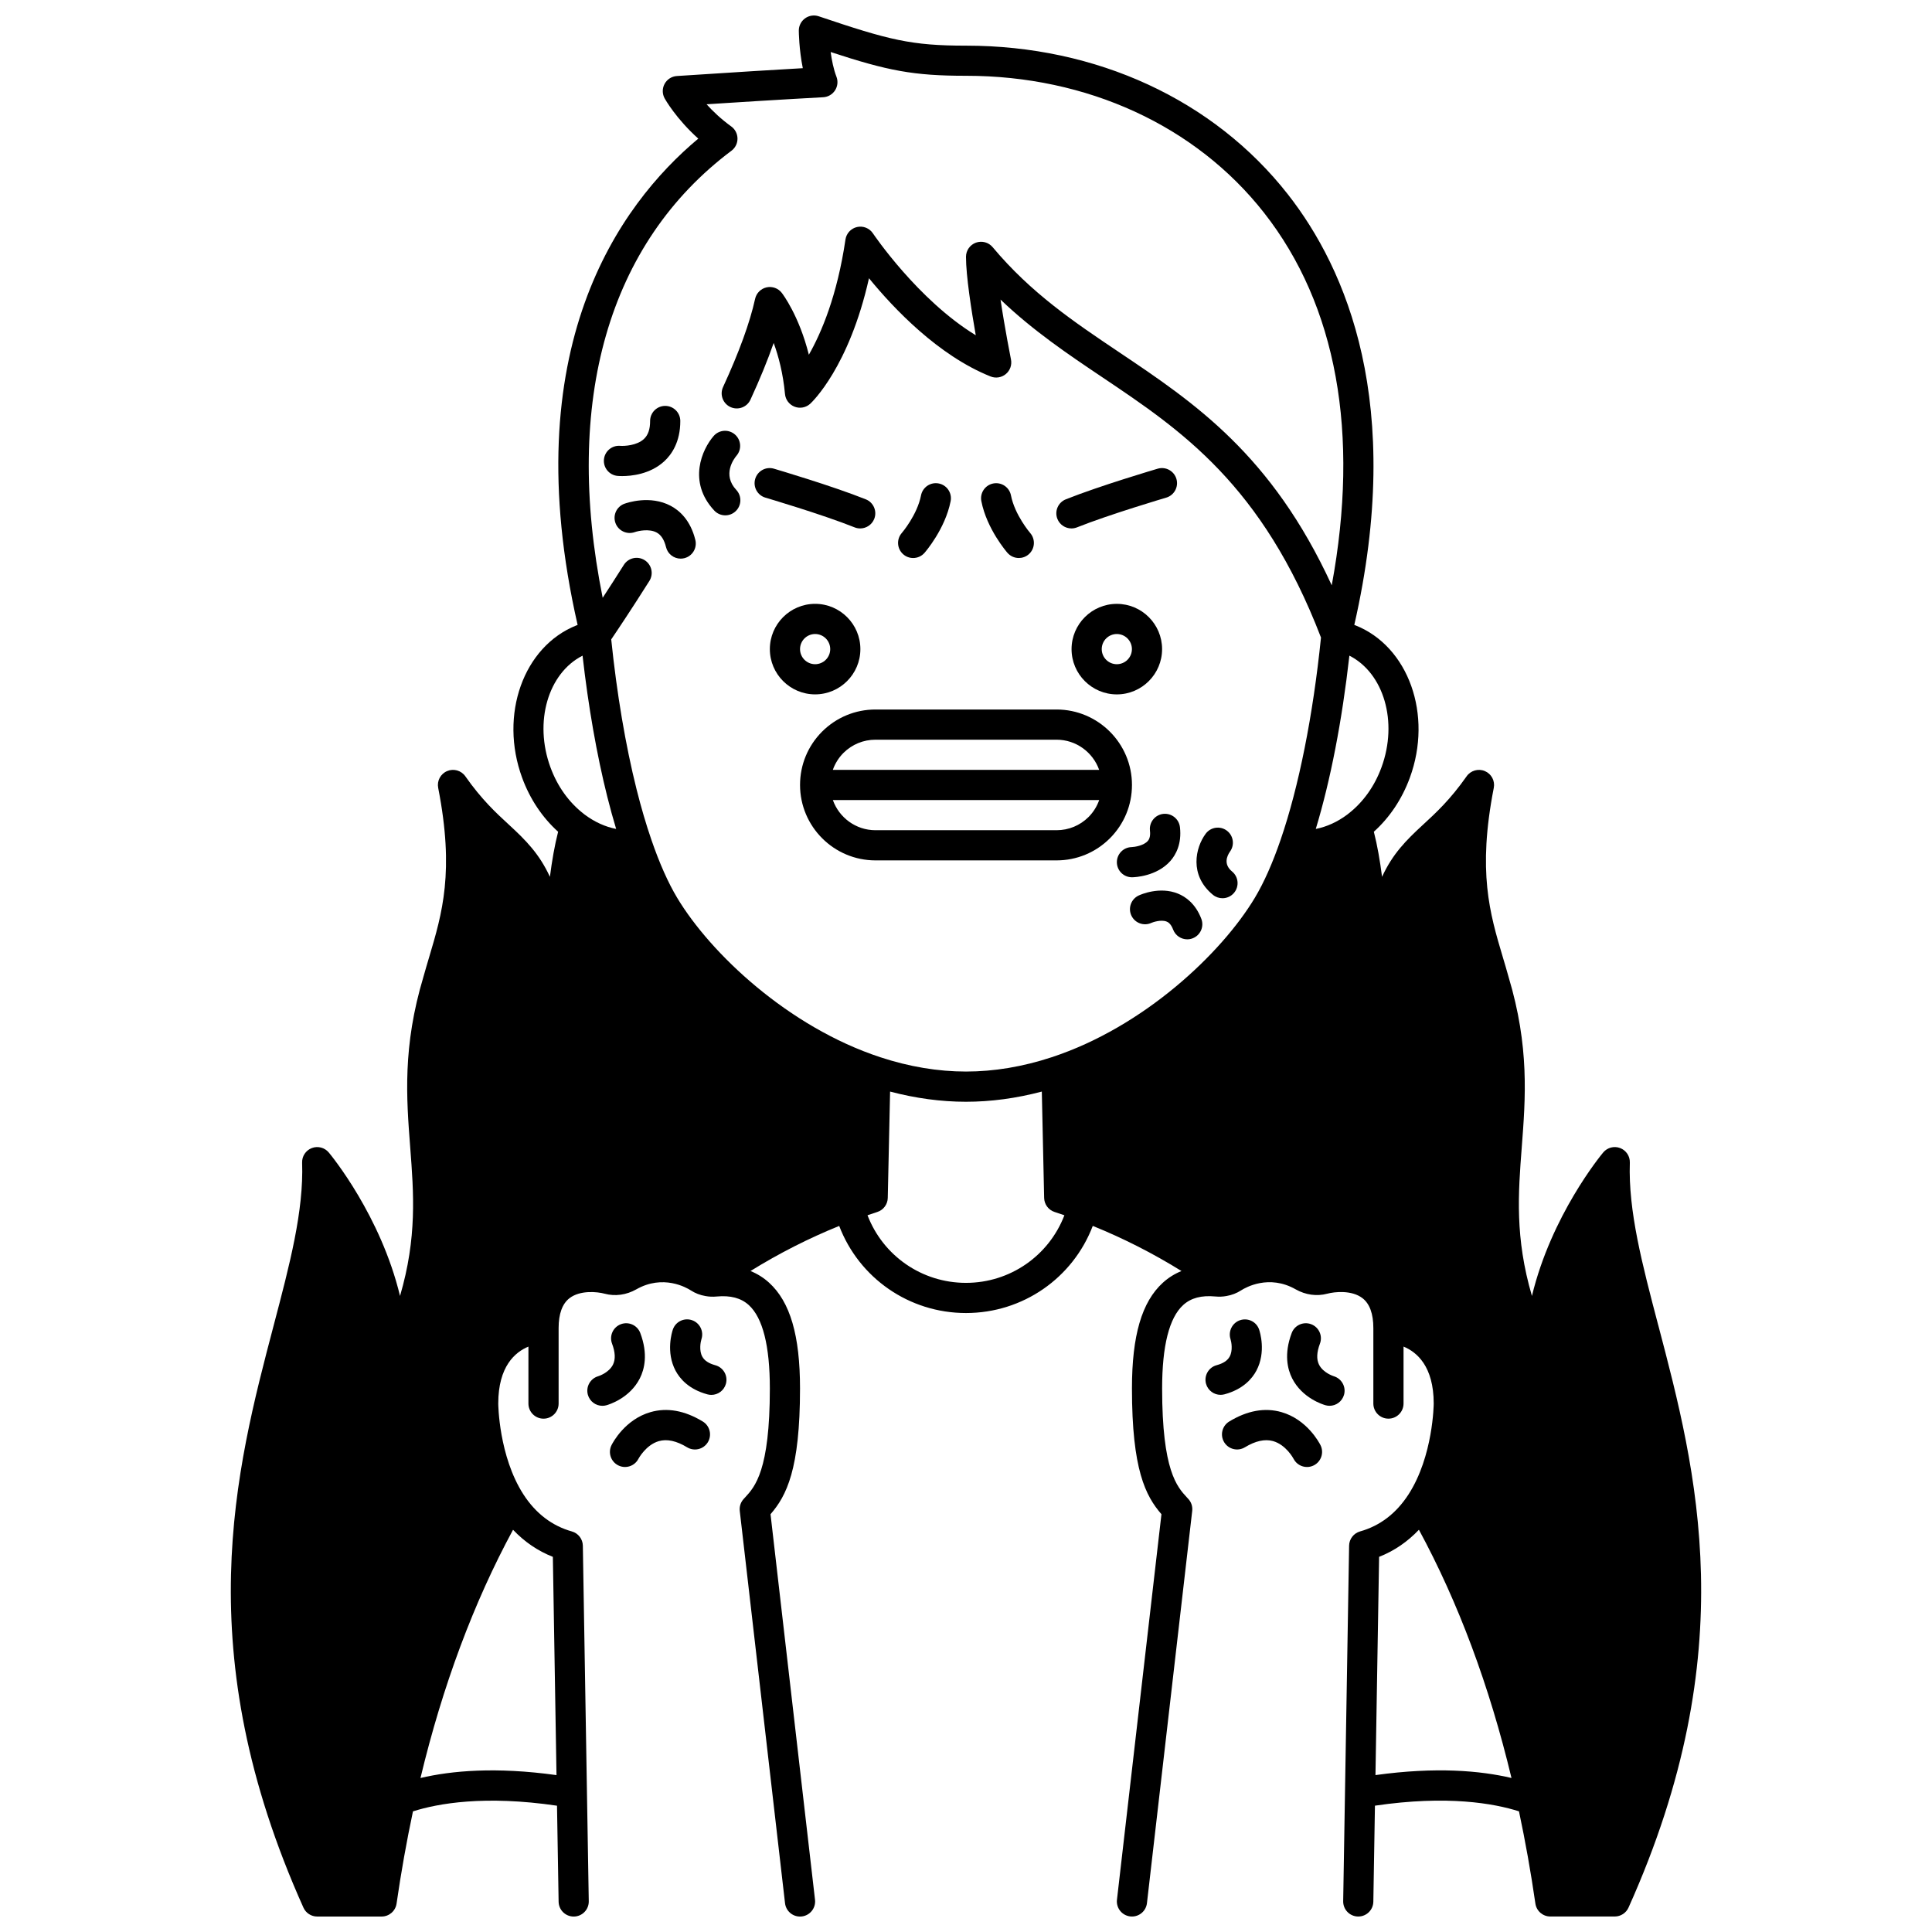 <?xml version="1.0" encoding="UTF-8"?>
<!-- Uploaded to: SVG Find, www.svgfind.com, Generator: SVG Find Mixer Tools -->
<svg width="800px" height="800px" version="1.1" viewBox="144 144 512 512" xmlns="http://www.w3.org/2000/svg">
 <defs>
  <clipPath id="a">
   <path d="m205 148.09h390v503.81h-390z"/>
  </clipPath>
 </defs>
 <path d="m307.68 270.12c0.16 0.016 0.586 0.047 1.203 0.047 2.324 0 7.359-0.441 11.145-3.914 1.949-1.793 4.269-5.102 4.258-10.699-0.008-2.207-1.797-3.988-4-3.988h-0.012c-2.207 0.008-3.992 1.801-3.988 4.008 0.008 2.172-0.531 3.731-1.645 4.766-1.855 1.73-5.156 1.898-6.281 1.812-2.195-0.18-4.117 1.441-4.312 3.633-0.191 2.203 1.434 4.144 3.633 4.336z"/>
 <path d="m309.47 277.5c-2.062 0.758-3.113 3.031-2.367 5.102 0.742 2.066 3.027 3.141 5.102 2.418 0.949-0.332 3.84-0.961 5.809 0.102 1.191 0.645 2.008 1.914 2.492 3.879 0.449 1.824 2.082 3.043 3.879 3.043 0.316 0 0.641-0.039 0.961-0.117 2.144-0.527 3.453-2.695 2.926-4.84-1.305-5.301-4.269-7.84-6.531-9.039-5.461-2.906-11.59-0.797-12.27-0.547z"/>
 <path d="m336.21 280.57c0.98 0 1.957-0.355 2.727-1.078 1.613-1.508 1.699-4.039 0.191-5.652-3.793-4.059-0.633-8.254 0.047-9.066 1.434-1.664 1.258-4.172-0.398-5.621-1.664-1.453-4.188-1.285-5.641 0.379-3.062 3.504-6.977 12.141 0.148 19.766 0.789 0.848 1.855 1.273 2.926 1.273z"/>
 <path d="m439.97 304.03c-6.613 0-11.996 5.383-11.996 11.996 0 6.613 5.383 11.996 11.996 11.996 6.613 0 11.996-5.383 11.996-11.996 0-6.617-5.379-11.996-11.996-11.996zm0 15.992c-2.207 0-4-1.793-4-4s1.793-4 4-4c2.207 0 4 1.793 4 4s-1.793 4-4 4z"/>
 <path d="m372.01 316.02c0-6.613-5.383-11.996-11.996-11.996s-11.996 5.383-11.996 11.996 5.383 11.996 11.996 11.996c6.617 0 11.996-5.383 11.996-11.996zm-15.992 0c0-2.207 1.793-4 4-4s4 1.793 4 4-1.793 4-4 4-4-1.793-4-4z"/>
 <path d="m346.84 275.88c0.148 0.043 15.035 4.434 23.637 7.875 0.484 0.195 0.988 0.285 1.484 0.285 1.586 0 3.09-0.953 3.715-2.516 0.82-2.051-0.18-4.379-2.227-5.195-8.949-3.578-23.723-7.938-24.348-8.121-2.121-0.625-4.34 0.59-4.965 2.707-0.625 2.121 0.586 4.34 2.703 4.965z"/>
 <path d="m427.94 284.04c0.492 0 0.996-0.094 1.48-0.285 8.609-3.438 23.488-7.832 23.637-7.875 2.117-0.625 3.328-2.848 2.707-4.965-0.625-2.117-2.848-3.332-4.965-2.707-0.625 0.184-15.387 4.543-24.344 8.117-2.051 0.82-3.051 3.144-2.231 5.195 0.625 1.566 2.129 2.519 3.715 2.519z"/>
 <path d="m385.99 291.88c1.113 0 2.223-0.461 3.016-1.367 0.223-0.258 5.481-6.34 6.922-13.699 0.426-2.168-0.988-4.269-3.156-4.691-2.168-0.426-4.266 0.988-4.691 3.156-1.012 5.184-5.012 9.875-5.102 9.977-1.449 1.664-1.273 4.184 0.387 5.637 0.754 0.664 1.691 0.988 2.625 0.988z"/>
 <path d="m410.99 290.51c0.789 0.902 1.895 1.367 3.008 1.367 0.93 0 1.867-0.324 2.621-0.98 1.664-1.445 1.84-3.969 0.398-5.637-0.039-0.047-4.082-4.766-5.102-9.98-0.426-2.168-2.523-3.578-4.691-3.156-2.168 0.426-3.582 2.523-3.156 4.691 1.441 7.356 6.699 13.438 6.922 13.695z"/>
 <path d="m356.02 352.02c0 11.023 8.969 19.992 19.992 19.992h47.98c5.336 0 10.355-2.078 14.148-5.856 3.769-3.781 5.844-8.801 5.844-14.137 0-11.023-8.969-19.992-19.992-19.992h-47.98c-5.336 0-10.355 2.078-14.148 5.856-3.769 3.781-5.844 8.805-5.844 14.137zm67.973 11.996h-47.98c-5.211 0-9.645-3.348-11.297-7.996h70.582c-0.586 1.668-1.531 3.199-2.809 4.484-2.273 2.266-5.289 3.512-8.496 3.512zm-47.98-23.988h47.98c5.211 0 9.645 3.348 11.297 7.996h-70.582c0.586-1.668 1.531-3.199 2.809-4.484 2.277-2.266 5.293-3.512 8.496-3.512z"/>
 <path d="m452.27 359.69c-2.191 0.25-3.769 2.231-3.519 4.426 0.211 1.832-0.379 2.516-0.574 2.742-1.082 1.254-3.516 1.605-4.289 1.633-2.195 0.051-3.941 1.863-3.906 4.062 0.035 2.188 1.816 3.934 3.996 3.934h0.066c0.656-0.012 6.519-0.227 10.133-4.34 1.43-1.629 3.027-4.504 2.523-8.941-0.254-2.188-2.234-3.762-4.43-3.516z"/>
 <path d="m445.76 381.32c-2 0.934-2.867 3.312-1.934 5.312 0.934 2 3.312 2.867 5.312 1.934 0.371-0.172 2.57-0.93 4.027-0.34 0.27 0.109 1.09 0.441 1.73 2.129 0.605 1.594 2.125 2.574 3.738 2.574 0.473 0 0.953-0.082 1.422-0.262 2.062-0.785 3.098-3.098 2.312-5.16-1.555-4.086-4.231-5.894-6.199-6.691-4.852-1.969-9.855 0.246-10.41 0.504z"/>
 <path d="m465.43 381.13c0.746 0.613 1.645 0.91 2.539 0.91 1.152 0 2.301-0.496 3.09-1.457 1.402-1.707 1.16-4.223-0.547-5.629-2.34-1.926-1.348-4.133-0.547-5.277 1.285-1.77 0.91-4.25-0.852-5.559-1.773-1.316-4.277-0.945-5.594 0.828-2.707 3.644-4.434 10.965 1.91 16.184z"/>
 <path d="m313.56 509.29c1.219-2.402 2.231-6.441 0.121-12.031-0.781-2.066-3.082-3.109-5.152-2.328-2.066 0.781-3.109 3.086-2.328 5.152 0.859 2.277 0.941 4.144 0.25 5.547-1.074 2.176-3.785 3.043-3.91 3.082-2.106 0.605-3.336 2.797-2.75 4.914 0.492 1.77 2.098 2.93 3.852 2.93 0.355 0 0.715-0.047 1.07-0.145 0.625-0.176 6.172-1.844 8.848-7.121z"/>
 <path d="m330.24 520.71c-4.797-2.914-9.461-3.75-13.859-2.481-6.742 1.941-9.977 8.055-10.32 8.746-0.988 1.973-0.191 4.375 1.785 5.367 0.574 0.289 1.188 0.426 1.789 0.426 1.465 0 2.875-0.809 3.578-2.207 0.02-0.035 1.965-3.66 5.383-4.644 2.168-0.625 4.691-0.074 7.5 1.633 1.887 1.145 4.348 0.543 5.492-1.344 1.141-1.891 0.539-4.352-1.348-5.496z"/>
 <path d="m333.57 505.8c-1.75-0.477-2.883-1.223-3.461-2.285-0.875-1.605-0.457-3.867-0.223-4.609 0.691-2.082-0.422-4.336-2.504-5.047-2.094-0.715-4.363 0.402-5.074 2.492-0.203 0.594-1.902 5.941 0.719 10.887 1.129 2.125 3.512 4.941 8.441 6.281 0.352 0.094 0.703 0.141 1.051 0.141 1.762 0 3.371-1.172 3.856-2.949 0.586-2.133-0.672-4.328-2.805-4.91z"/>
 <path d="m497.46 508.71c-0.027-0.008-2.816-0.867-3.914-3.082-0.695-1.406-0.609-3.269 0.25-5.547 0.781-2.066-0.262-4.375-2.328-5.152-2.066-0.781-4.375 0.262-5.152 2.328-2.109 5.59-1.098 9.629 0.121 12.031 2.676 5.273 8.227 6.945 8.848 7.117 0.355 0.098 0.715 0.145 1.066 0.145 1.734 0 3.316-1.145 3.824-2.894 0.609-2.106-0.613-4.312-2.715-4.945z"/>
 <path d="m483.62 518.23c-4.402-1.266-9.066-0.43-13.859 2.481-1.887 1.148-2.488 3.606-1.344 5.492 1.148 1.887 3.606 2.488 5.492 1.344 2.789-1.691 5.297-2.246 7.449-1.645 3.438 0.961 5.383 4.562 5.445 4.684 0.703 1.383 2.109 2.184 3.566 2.184 0.602 0 1.215-0.137 1.789-0.426 1.977-0.988 2.773-3.394 1.785-5.367-0.348-0.691-3.582-6.805-10.324-8.746z"/>
 <path d="m476.96 507.23c2.625-4.941 0.922-10.293 0.719-10.887-0.707-2.074-2.945-3.168-5.031-2.484-2.082 0.688-3.215 2.945-2.547 5.031 0.234 0.738 0.656 3.004-0.223 4.617-0.578 1.062-1.711 1.809-3.461 2.285-2.133 0.578-3.391 2.777-2.812 4.906 0.484 1.781 2.098 2.949 3.856 2.949 0.348 0 0.699-0.047 1.051-0.141 4.938-1.336 7.32-4.152 8.449-6.277z"/>
 <g clip-path="url(#a)">
  <path d="m583.46 495.23c-4.277-16.266-7.973-30.316-7.535-43.113 0.059-1.707-0.977-3.266-2.57-3.871-1.598-0.609-3.402-0.137-4.496 1.176-0.688 0.824-13.754 16.723-18.879 38.02-4.535-15.48-3.637-27.176-2.699-39.398 1.008-13.113 2.051-26.672-3.484-45.109-0.492-1.785-1.012-3.531-1.535-5.281-3.465-11.637-6.734-22.629-2.394-44.863 0.363-1.852-0.621-3.707-2.359-4.445s-3.754-0.16-4.84 1.383c-4.344 6.195-8.164 9.711-11.539 12.816-4.508 4.148-8.059 7.719-10.871 13.82-0.535-4.207-1.246-8.332-2.176-11.945 4.195-3.781 7.469-8.668 9.531-14.293 6.133-16.684-0.328-34.809-14.402-40.402-0.102-0.039-0.207-0.074-0.309-0.113 13.359-58.547-2.086-94.332-17.633-114.15-19.629-25.02-50.695-39.363-85.238-39.363h-0.039c-14.504 0-20.344-1.477-39.023-7.785-1.223-0.414-2.574-0.211-3.621 0.547-1.047 0.758-1.664 1.973-1.656 3.266 0.004 0.266 0.047 4.965 1.059 9.941-6.066 0.348-17.504 1.023-33.379 2.078-1.367 0.09-2.594 0.875-3.246 2.078-0.656 1.203-0.648 2.656 0.016 3.856 0.145 0.258 3.023 5.371 8.91 10.656-21.008 17.562-48.66 55.695-31.977 128.88-0.098 0.035-0.199 0.07-0.297 0.109-14.074 5.594-20.531 23.719-14.402 40.398 2.062 5.629 5.336 10.516 9.531 14.297-0.93 3.613-1.637 7.738-2.176 11.945-2.816-6.102-6.363-9.672-10.871-13.82-3.371-3.102-7.195-6.621-11.539-12.816-1.082-1.547-3.102-2.125-4.84-1.383-1.738 0.738-2.723 2.594-2.359 4.445 4.344 22.234 1.07 33.227-2.394 44.863-0.52 1.75-1.039 3.5-1.512 5.199-5.559 18.52-4.516 32.078-3.508 45.191 0.938 12.223 1.836 23.918-2.699 39.398-5.125-21.297-18.195-37.195-18.879-38.02-1.094-1.312-2.902-1.785-4.496-1.176-1.598 0.609-2.629 2.164-2.57 3.871 0.438 12.797-3.254 26.848-7.535 43.113-10.105 38.422-22.684 86.238 7.883 154.31 0.645 1.438 2.074 2.359 3.648 2.359h17.074c1.988 0 3.672-1.461 3.957-3.426 1.207-8.367 2.676-16.566 4.348-24.445 6.613-2.102 18.984-4.328 38.172-1.5l0.426 25.441c0.035 2.188 1.816 3.934 3.996 3.934h0.066c2.207-0.035 3.969-1.855 3.93-4.062l-1.57-94.215c-0.027-1.766-1.215-3.305-2.914-3.781-5.25-1.477-9.559-4.769-12.809-9.777-6.582-10.18-6.695-23.977-6.695-24.109 0-9.875 4.477-13.652 7.996-15.098v15.098c0 2.207 1.789 4 4 4 2.207 0 4-1.789 4-4v-19.992c0-3.801 0.977-6.473 2.898-7.949 2.812-2.152 7.316-1.711 9.305-1.176 2.773 0.746 5.75 0.336 8.383-1.152 7.082-4.027 13.277-0.484 14.434 0.262 1.18 0.766 2.492 1.273 3.898 1.508 0.949 0.18 1.945 0.223 2.957 0.125 3.668-0.344 6.457 0.391 8.52 2.262 3.707 3.367 5.586 10.809 5.586 22.117 0 21.762-3.953 26.043-6.57 28.875l-0.383 0.414c-0.781 0.855-1.152 2.004-1.02 3.152l11.996 103.96c0.234 2.039 1.965 3.539 3.969 3.539 0.152 0 0.309-0.008 0.465-0.027 2.191-0.254 3.766-2.234 3.512-4.43l-11.789-102.17c4.215-4.867 7.816-11.812 7.816-33.324 0-14.039-2.606-22.949-8.203-28.035-1.465-1.332-3.113-2.356-4.922-3.09 7.547-4.672 15.41-8.668 23.508-11.949 5.266 13.789 18.5 23.082 33.598 23.082 15.102 0 28.34-9.293 33.602-23.09 8.086 3.277 15.953 7.273 23.508 11.957-1.809 0.734-3.457 1.758-4.922 3.09-5.598 5.086-8.203 13.996-8.203 28.035 0 21.512 3.602 28.457 7.816 33.324l-11.789 102.16c-0.254 2.191 1.32 4.176 3.512 4.43 0.156 0.02 0.312 0.027 0.465 0.027 2.004 0 3.731-1.504 3.969-3.539l11.996-103.96c0.133-1.148-0.238-2.301-1.02-3.152l-0.383-0.414c-2.617-2.832-6.57-7.113-6.57-28.875 0-11.309 1.879-18.746 5.586-22.117 2.062-1.875 4.844-2.609 8.516-2.262 1.012 0.098 2.008 0.059 2.957-0.125 1.406-0.238 2.715-0.746 3.883-1.5 1.172-0.754 7.367-4.297 14.449-0.266 2.629 1.488 5.606 1.895 8.379 1.152 1.992-0.535 6.5-0.98 9.309 1.176 1.926 1.477 2.898 4.148 2.898 7.949v19.992c0 2.207 1.789 4 4 4 2.207 0 4-1.789 4-4v-15.098c3.519 1.445 7.996 5.219 7.996 15.09 0 0.141-0.113 13.938-6.695 24.109-3.25 5.016-7.562 8.309-12.812 9.781-1.699 0.48-2.887 2.016-2.914 3.781l-1.57 94.215c-0.035 2.207 1.723 4.027 3.93 4.062h0.066c2.18 0 3.961-1.746 3.996-3.934l0.426-25.441c19.199-2.828 31.562-0.602 38.172 1.5 1.672 7.879 3.141 16.078 4.348 24.445 0.285 1.969 1.969 3.426 3.957 3.426h17.074c1.574 0 3.004-0.926 3.648-2.359 30.574-68.066 17.996-115.89 7.891-154.31zm-73.355-147.87c-1.84 5.023-4.879 9.262-8.781 12.285-0.102 0.066-0.191 0.148-0.285 0.227-2.617 1.957-5.469 3.25-8.344 3.805 3.91-12.918 6.953-28.594 8.906-45.922 9.125 4.629 12.945 17.527 8.504 29.605zm-172.26-163.41c1.02-0.766 1.609-1.965 1.598-3.238-0.012-1.273-0.629-2.461-1.66-3.207-2.691-1.938-4.871-4.027-6.535-5.871 19.684-1.273 30.777-1.859 30.898-1.863 1.281-0.066 2.449-0.742 3.148-1.82 0.695-1.074 0.836-2.422 0.375-3.617-0.773-2.004-1.246-4.402-1.535-6.547 15.145 4.969 21.914 6.297 35.863 6.297h0.039c32.07 0 60.848 13.23 78.949 36.305 19.258 24.547 25.383 58.492 17.941 98.723-15.938-34.637-36.395-48.375-56.242-61.699-12.059-8.094-23.445-15.742-33.621-27.91-1.078-1.289-2.848-1.766-4.434-1.195-1.582 0.574-2.633 2.078-2.633 3.758 0 5.004 1.422 14.141 2.59 20.781-15.348-9.367-27.117-26.801-27.25-27-0.918-1.375-2.586-2.043-4.203-1.684-1.613 0.363-2.84 1.68-3.078 3.32-2.184 14.824-6.348 24.648-9.699 30.527-2.602-10.379-6.941-16.094-7.176-16.395-0.949-1.23-2.523-1.797-4.039-1.457-1.516 0.34-2.695 1.527-3.031 3.043-1.379 6.273-4.238 14.137-8.492 23.367-0.926 2.004-0.047 4.379 1.957 5.305 2.012 0.926 4.383 0.047 5.305-1.957 2.508-5.441 4.562-10.465 6.152-15.031 1.281 3.5 2.488 8.047 3 13.535 0.141 1.512 1.125 2.816 2.547 3.363 1.418 0.547 3.023 0.238 4.144-0.789 0.465-0.43 10.289-9.711 15.566-33.258 6.59 8.066 18.387 20.496 32.223 26.031 1.363 0.547 2.914 0.301 4.043-0.641 1.129-0.938 1.652-2.418 1.363-3.859-0.023-0.125-1.621-8.145-2.769-15.875 8.711 8.324 18.016 14.57 27.082 20.656 20.781 13.953 42.266 28.391 57.844 68.906-2.098 20.59-5.883 39.59-10.699 53.59-2.129 6.203-4.43 11.379-6.836 15.387-8.828 14.727-29.438 34.227-53.82 42.242-7.652 2.519-15.297 3.797-22.719 3.797-7.422 0-15.066-1.277-22.723-3.797-24.379-8.016-44.988-27.516-53.82-42.242-2.402-4.004-4.703-9.18-6.836-15.391-1.391-4.027-2.707-8.516-3.918-13.344-2.93-11.672-5.242-25.391-6.723-39.75 1.613-2.379 5.402-8.027 10.105-15.48 1.18-1.867 0.621-4.336-1.246-5.516-1.867-1.18-4.336-0.621-5.516 1.25-2.094 3.316-4 6.266-5.606 8.719-10.484-52.137 1.488-93.984 34.125-118.47zm-47.965 163.41c-4.438-12.074-0.617-24.969 8.504-29.605 1.523 13.473 3.773 26.309 6.555 37.395 0.746 2.969 1.531 5.82 2.348 8.527-2.875-0.555-5.727-1.848-8.344-3.805-0.094-0.074-0.184-0.156-0.281-0.223-3.906-3.027-6.941-7.266-8.781-12.289zm0.633 209.22 0.965 57.844c-16.059-2.231-27.824-1.176-36.047 0.766 5.863-24.441 14.094-46.516 24.531-65.785 3.027 3.191 6.547 5.606 10.551 7.176zm109.48-72.609c-11.727 0-21.988-7.215-26.094-17.914 0.848-0.293 1.711-0.582 2.606-0.875 1.617-0.523 2.727-2.016 2.762-3.715l0.617-28.188c6.758 1.781 13.5 2.699 20.105 2.699 6.609 0 13.352-0.914 20.105-2.699l0.617 28.188c0.035 1.699 1.145 3.191 2.762 3.715 0.891 0.289 1.75 0.582 2.606 0.875-4.102 10.695-14.363 17.914-26.086 17.914zm108.52 130.45 0.965-57.844c4-1.57 7.519-3.984 10.551-7.176 10.438 19.27 18.672 41.344 24.531 65.785-8.219-1.941-19.984-2.996-36.047-0.766z"/>
 </g>
</svg>